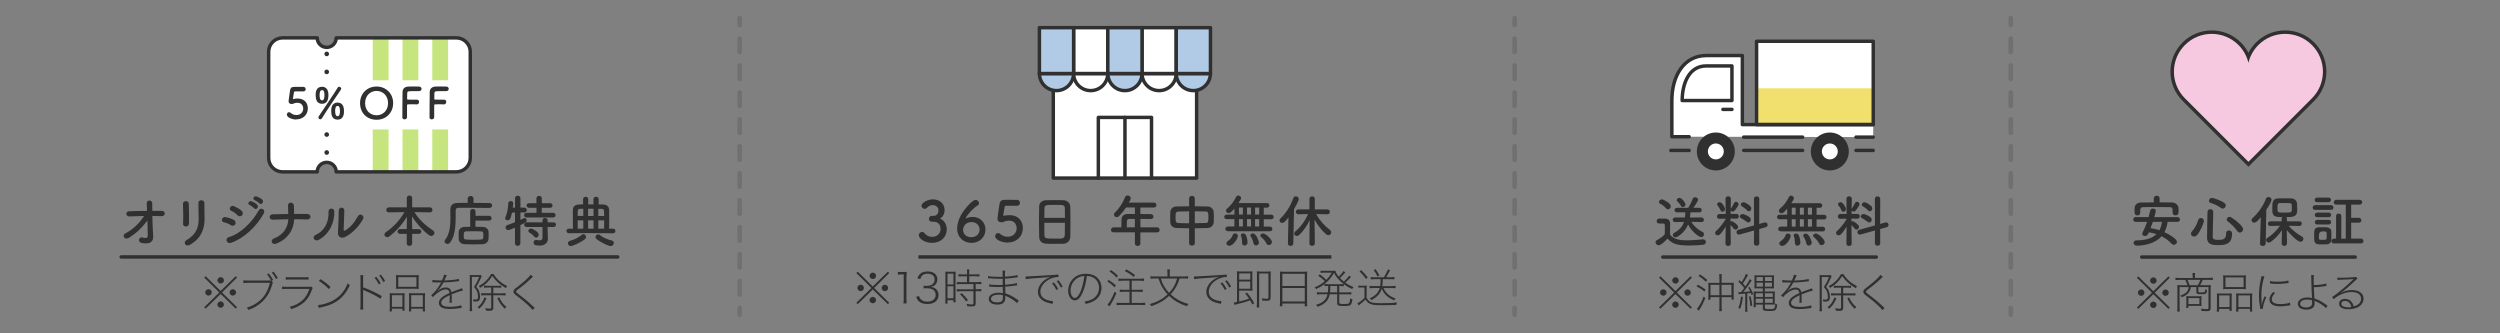 <?xml version="1.0" encoding="UTF-8"?>
<svg id="_レイヤー_2" data-name="レイヤー_2" xmlns="http://www.w3.org/2000/svg" version="1.1" viewBox="0 0 540 72">
  <rect x="0" y="0" width="540" height="72" fill="#808080" stroke="none"/>
  <!-- Generator: Adobe Illustrator 29.1.0, SVG Export Plug-In . SVG Version: 2.1.0 Build 142)  -->
  <defs>
    <style>
      .st0, .st1, .st2, .st3, .st4, .st5, .st6 {
        stroke: #303030;
      }

      .st0, .st1, .st2, .st3, .st5 {
        stroke-width: .75px;
      }

      .st0, .st1, .st2, .st3, .st6, .st7, .st8 {
        stroke-linejoin: round;
      }

      .st0, .st3, .st6, .st7, .st8 {
        stroke-linecap: round;
      }

      .st0, .st4, .st5, .st6, .st7, .st8 {
        fill: none;
      }

      .st1 {
        fill: #b1cae5;
      }

      .st2, .st3, .st9 {
        fill: #fff;
      }

      .st10 {
        fill: #303030;
      }

      .st11 {
        fill: #c7e57f;
      }

      .st4 {
        stroke-width: 1.5px;
      }

      .st5 {
        stroke-miterlimit: 10;
      }

      .st12 {
        fill: #f7c9e0;
      }

      .st6 {
        stroke-dasharray: 0 3.88;
      }

      .st7 {
        stroke-dasharray: 2.91 2.91;
      }

      .st7, .st8 {
        stroke: #717071;
      }

      .st13 {
        fill: #f2e06e;
      }
    </style>
  </defs>
  <g>
    <path class="st9" d="M364.85,29.53h-3.73s0-4.2,0-7.82c0-5.31,2.6-9.71,7.42-9.71h7.81s0,14.91,0,14.91h28.27s0,2.7,0,2.7l-39.77-.08Z"/>
    <rect class="st9" x="379.42" y="8.92" width="25.2" height="17.99"/>
    <rect class="st13" x="379.42" y="19.07" width="25.2" height="7.84"/>
    <line class="st0" x1="389.36" y1="32.49" x2="376.64" y2="32.49"/>
    <line class="st0" x1="389.36" y1="29.62" x2="376.64" y2="29.62"/>
    <line class="st0" x1="404.61" y1="29.62" x2="400.9" y2="29.62"/>
    <line class="st0" x1="404.61" y1="32.49" x2="400.9" y2="32.49"/>
    <line class="st0" x1="364.85" y1="32.49" x2="360.91" y2="32.49"/>
    <path class="st10" d="M366.52,32.72c0,2.26,1.84,4.1,4.1,4.1s4.1-1.84,4.1-4.1c0-2.26-1.84-4.1-4.1-4.1s-4.1,1.84-4.1,4.1Z"/>
    <path class="st10" d="M391.14,32.72c0,2.26,1.84,4.1,4.1,4.1s4.1-1.84,4.1-4.1c0-2.26-1.84-4.1-4.1-4.1s-4.1,1.84-4.1,4.1Z"/>
    <path class="st0" d="M364.85,29.53h-3.73s0-4.2,0-7.82c0-5.31,2.6-9.71,7.42-9.71h7.81s0,14.91,0,14.91h28.27"/>
    <path class="st0" d="M363.35,21.71c0-3.44,1.36-7.47,5.18-7.47h5.57s0,7.47,0,7.47h-10.75Z"/>
    <line class="st0" x1="374.1" y1="23.63" x2="372.15" y2="23.63"/>
    <path class="st9" d="M370.62,34.43c.95,0,1.72-.77,1.72-1.72,0-.95-.77-1.72-1.72-1.72s-1.72.77-1.72,1.72c0,.95.77,1.72,1.72,1.72Z"/>
    <path class="st9" d="M395.24,34.43c.95,0,1.72-.77,1.72-1.72,0-.95-.77-1.72-1.72-1.72s-1.72.77-1.72,1.72c0,.95.77,1.72,1.72,1.72Z"/>
    <rect class="st0" x="379.42" y="8.92" width="25.2" height="17.99"/>
  </g>
  <g>
    <path class="st10" d="M365.16,59.67l.29.3-3.25,3.22,3.25,3.2-.29.3-3.26-3.17-3.25,3.17-.3-.3,3.26-3.2-3.26-3.22.3-.3,3.25,3.2,3.26-3.2ZM359.97,63.18c0,.39-.31.69-.7.69s-.71-.32-.71-.69.31-.69.71-.69.7.31.7.69ZM362.6,65.81c0,.38-.32.69-.7.69s-.71-.33-.71-.69c0-.34.33-.69.64-.69h.03s0,0,.02,0h.02c.39,0,.7.3.7.69ZM362.61,60.57c0,.39-.31.69-.7.69s-.71-.32-.71-.69.32-.69.71-.69.7.31.7.69ZM365.22,63.19c0,.38-.31.69-.7.69s-.7-.31-.7-.69.31-.69.7-.69.7.31.7.69Z"/>
    <path class="st10" d="M366.73,61.5c.63.33,1.06.6,1.68,1.05l-.27.43c-.53-.47-.96-.75-1.68-1.11l.27-.37ZM368.36,64.36c-.43,1.07-.7,1.61-1.21,2.43-.09.15-.13.24-.18.33l-.45-.4c.15-.14.32-.38.55-.74.35-.56.59-1.06.9-1.91l.39.29ZM367.19,59.27c.69.44,1.08.75,1.58,1.2l-.29.4c-.53-.54-.91-.84-1.59-1.27l.3-.32ZM371.39,60.26c0-.38-.02-.71-.06-1.03h.6c-.05.29-.06.63-.06,1.03v.83h1.77c.43,0,.68,0,.87-.04-.03.2-.04.43-.04.83v1.93c0,.49,0,.69.05.91h-.51v-.54h-2.14v1.96c0,.43.02.78.06,1.07h-.6c.05-.32.06-.67.06-1.07v-1.96h-1.93v.55h-.5c.04-.24.05-.45.05-.91v-1.97c0-.33,0-.56-.04-.79.18.03.43.04.82.04h1.61v-.83ZM369.47,61.51v2.25h1.92v-2.25h-1.92ZM373.99,63.77v-2.25h-2.14v2.25h2.14Z"/>
    <path class="st10" d="M375.48,63.08c.13.02.21.03.34.03.03,0,.06,0,.23,0q.39-.5.7-.9c-.32-.43-.72-.87-1.26-1.38l.26-.32c.21.2.23.22.42.42.5-.73.8-1.29.93-1.77l.49.24c-.08.12-.14.21-.29.49-.24.43-.52.88-.83,1.33.26.3.33.38.53.64.58-.82.81-1.21.94-1.57l.44.27q-.15.19-.63.93c-.18.29-.74,1.03-1.19,1.59.63-.04.95-.07,1.49-.14-.16-.32-.23-.46-.44-.82l.32-.13c.29.46.53.95.78,1.56l-.36.16c-.07-.21-.1-.28-.17-.44q-.37.05-.77.11v2.93c0,.53,0,.78.06,1.02h-.54c.04-.24.05-.52.05-1.02v-2.89c-.28.03-.41.04-.6.05-.6.05-.61.05-.83.1l-.06-.49ZM376.47,64.14c-.17,1.26-.3,1.83-.6,2.56l-.39-.18c.31-.77.47-1.42.57-2.46l.41.08ZM378.12,63.98c.19.69.28,1.18.35,2.03l-.41.1c-.05-.85-.11-1.29-.3-2.05l.37-.08ZM379.78,62.28c-.36,0-.63,0-.83.03.02-.22.03-.4.03-.86v-1.2c0-.44,0-.59-.03-.79.21.02.46.03.86.03h2.55c.38,0,.62,0,.83-.03-.02.17-.03.33-.03.8v1.52s0,.21,0,.21c0,.07,0,.16.02.32-.19-.02-.47-.03-.84-.03h-1.13v.69h1.36c.36,0,.6,0,.8-.03-.02.16-.03.32-.03.78v1.24c0,.44,0,.64.03.85-.23-.02-.47-.03-.83-.03h-1.33v.6c0,.16.02.23.08.28.1.08.37.12.83.12.63,0,.93-.04,1.05-.13.18-.13.25-.41.29-1.11.12.12.25.19.43.27-.16,1.23-.34,1.37-1.69,1.37-1.24,0-1.43-.09-1.43-.7v-.69h-1.54v.55h-.48c.04-.27.05-.55.05-.88v-1.73c0-.45,0-.53-.03-.78.18.02.45.03.83.03h1.16v-.69h-1.01ZM379.25,63.35v.79h1.54v-.79h-1.54ZM379.25,64.51v.9h1.54v-.9h-1.54ZM379.4,59.85v.85h1.39v-.85h-1.39ZM379.4,61.06v.86h1.39v-.86h-1.39ZM381.22,60.7h1.52v-.85h-1.52v.85ZM381.22,61.92h1.52v-.86h-1.52v.86ZM381.22,64.14h1.7v-.79h-1.7v.79ZM381.22,65.41h1.7v-.9h-1.7v.9Z"/>
    <path class="st10" d="M387.03,60.6c.31-.65.43-.98.46-1.26l.61.13q-.09.12-.25.5c-.12.31-.25.57-.29.64q.08,0,.59-.04c1.14-.05,2.09-.18,2.52-.33l.06.5c-.14.02-.19.03-.37.05-.9.13-1.88.21-3,.23-.48.89-.81,1.34-1.38,1.89l.02.02q.36-.28.46-.35c.44-.31.94-.47,1.42-.47.68,0,1.07.34,1.19,1.01.53-.21,1.25-.48,1.65-.61.43-.15.47-.17.61-.26l.27.52c-.47.07-1.4.39-2.47.81.02.22.02.32.02.59,0,.14,0,.35,0,.52,0,.19,0,.37,0,.44,0,.1,0,.16.02.28h-.52c.04-.19.06-.79.06-1.36,0-.14,0-.17,0-.28-1.3.6-1.83,1.06-1.83,1.62,0,.61.6.9,1.87.9.94,0,1.95-.14,2.46-.34l.08.58c-.14,0-.18,0-.35.04-.74.13-1.52.19-2.19.19-1.61,0-2.38-.44-2.38-1.34,0-.48.3-.94.92-1.38.31-.23.75-.46,1.38-.73-.07-.53-.32-.78-.77-.78-.6,0-1.34.34-2.09.96-.35.29-.55.5-.69.72l-.42-.42c.66-.5,1.48-1.53,2.1-2.65t.04-.06s.02-.03.04-.05c-.05,0-.11,0-.17,0-.17,0-1.06-.02-1.4-.03h-.11c-.09,0-.12,0-.23,0v-.51c.33.06,1.05.1,1.97.1h.15Z"/>
    <path class="st10" d="M393.05,60.05c0-.23,0-.46-.03-.64q.09.02.57.03h1.21c.29,0,.45,0,.57-.04l.27.28s-.03.04-.04.05c-.05.1-.06.12-.1.23-.32.74-.64,1.34-1.05,2,.36.42.5.65.62,1.03.13.35.19.71.19,1.12,0,.48-.11.77-.35.91-.14.08-.41.13-.77.13-.09,0-.17,0-.32-.02,0-.17-.03-.25-.09-.45.23.04.37.05.56.05.39,0,.53-.14.53-.58,0-.37-.06-.73-.15-1.01-.15-.42-.31-.69-.71-1.14.5-.78.76-1.29,1.11-2.16h-1.57v6.47c0,.33.02.67.05.92h-.56c.04-.23.06-.57.06-.93v-6.26ZM396.67,64.43c-.5,1.13-.81,1.58-1.57,2.27-.14-.16-.19-.21-.36-.33.43-.35.61-.53.85-.86.27-.38.41-.66.64-1.27l.43.19ZM398.19,59.21c.69,1.13,1.6,1.93,2.95,2.61-.1.12-.21.27-.3.43-1.36-.79-2.14-1.5-2.91-2.62-.82,1.22-1.47,1.86-2.63,2.56-.11-.19-.15-.22-.33-.38,1.22-.64,2.02-1.42,2.68-2.6h.54ZM396.81,62.14c-.26,0-.47,0-.69.04v-.47c.22.03.38.04.7.04h2.33c.29,0,.47,0,.68-.04v.47c-.21-.03-.39-.04-.68-.04h-1.02v1.24h1.77c.38,0,.61-.02.87-.05v.52c-.25-.04-.51-.05-.87-.05h-1.77v2.7c0,.47-.21.64-.76.64-.23,0-.54,0-.83-.04-.04-.21-.07-.3-.17-.5.4.05.69.08.94.08s.36-.05.36-.21v-2.68h-1.35c-.32,0-.59.02-.81.05v-.52c.21.04.49.05.82.05h1.34v-1.24h-.85ZM399.41,64.25c.48,1,.82,1.45,1.57,2.07-.17.13-.24.21-.38.39-.78-.79-1.12-1.27-1.6-2.27l.4-.19Z"/>
    <path class="st10" d="M406.69,59.79c-.08.06-.11.09-1.13,1.05-.45.42-.94.81-2.1,1.7-.35.26-.41.33-.41.47,0,.16.09.25.82.79.83.63,1.6,1.24,1.94,1.57l1.01.93c.14.13.16.14.26.23l-.48.45c-.23-.31-.59-.69-1.18-1.23-.62-.57-.96-.85-2.31-1.88-.5-.38-.63-.57-.63-.85,0-.2.09-.4.26-.57q.1-.09.77-.59c1.17-.89,2.36-1.98,2.66-2.47l.53.39Z"/>
  </g>
  <g>
    <path class="st10" d="M358.27,52.97c-.35,0-.67-.32-.67-.64,0-.17.08-.34.3-.46.66-.37,1.28-.78,1.69-1.26.01-.55.02-1.02.02-1.48,0-.83,0-.85-.57-.85h-.51c-.25,0-.68-.01-.68-.52,0-.27.18-.55.51-.55.44,0,.84,0,1.24.01.78.02,1.14.36,1.14,1.14,0,.71-.02,1.54-.02,2.32.83,1.04,2.1,1.23,3.66,1.23,1.21,0,2.53-.13,3.45-.21h.06c.38,0,.58.29.58.58s-.18.56-.61.6c-.76.07-1.87.15-2.98.15-2.98,0-3.76-.51-4.72-1.49-.07.08-1.3,1.45-1.89,1.45ZM359.85,45c-.35-.44-.86-.8-1.24-.98-.18-.1-.27-.24-.27-.39,0-.28.28-.57.62-.57s1.93.81,1.93,1.49c0,.35-.3.67-.63.67-.15,0-.29-.06-.41-.22ZM367.55,47.96l-2.21-.04c.5.9,1.36,1.65,2.42,2.19.22.11.3.29.3.49,0,.3-.23.62-.58.62-.46,0-2-1.07-2.85-2.72-.71,1.76-2.33,2.78-2.73,2.78-.33,0-.57-.27-.57-.55,0-.16.07-.32.27-.41,1.2-.66,1.83-1.43,2.15-2.39l-1.92.04h-.01c-.34,0-.51-.24-.51-.49s.17-.5.52-.5h2.12c.05-.34.07-.72.07-1.11h-1.79c-.35,0-.53-.24-.53-.49s.18-.49.53-.49h2.43c.3-.47.78-1.4.96-1.93.08-.25.29-.36.51-.36.33,0,.67.23.67.53s-.89,1.57-1.02,1.76h1.29c.33,0,.5.24.5.49s-.17.49-.5.49h-1.94c-.01.38-.05.75-.1,1.11h2.53c.32,0,.47.24.47.5s-.16.49-.46.49h-.01ZM363.5,44.73c-.16,0-.33-.07-.42-.27-.22-.4-.56-.75-.75-.94-.1-.1-.15-.19-.15-.3,0-.25.27-.49.57-.49.52,0,1.32,1.08,1.32,1.43,0,.32-.29.56-.57.56Z"/>
    <path class="st10" d="M373.86,52.63c0,.33-.29.5-.58.5s-.58-.17-.58-.5h0s.05-3.67.05-3.67c-1.11,1.8-1.51,1.88-1.7,1.88-.32,0-.59-.25-.59-.55,0-.13.06-.27.21-.39.64-.55,1.52-1.59,2.09-2.62v-.04l-1.37.02h-.01c-.36,0-.52-.24-.52-.49,0-.27.18-.55.53-.55h1.36l-.04-3.27h0c0-.36.29-.55.58-.55s.58.18.58.53h0s-.02,1.02-.04,2.2c.01-.04.04-.07.06-.11.19-.28.52-.8.69-1.18.08-.18.23-.25.39-.25.27,0,.57.23.57.52,0,.23-.49.96-.89,1.42-.11.12-.24.18-.38.18-.19,0-.38-.11-.45-.28v.78s1.27,0,1.27,0c.33,0,.5.25.5.51s-.17.52-.49.52h-.01l-1.3-.02v.62c.07-.04.16-.06.24-.06.29,0,1.41.78,1.41,1.24,0,.32-.28.58-.56.58-.13,0-.28-.06-.39-.21-.22-.29-.47-.58-.7-.78.01,1.77.06,3.97.06,3.97h0ZM371.66,45.46c-.17-.41-.52-.92-.66-1.08-.07-.08-.11-.18-.11-.26,0-.25.29-.45.57-.45.55,0,1.15,1.21,1.15,1.49,0,.34-.28.57-.56.57-.16,0-.32-.08-.4-.28ZM378.86,49.79l-3.08.86c-.07.02-.13.02-.19.02-.32,0-.51-.26-.51-.52,0-.22.13-.44.41-.52l3.38-.94-.02-5.75c0-.35.28-.52.57-.52s.59.18.59.52l-.02,5.43,1.13-.32c.06-.01.12-.02.17-.02.32,0,.52.28.52.55,0,.21-.12.41-.39.49l-1.43.4.02,3.13c0,.32-.29.47-.58.47s-.58-.16-.58-.47l.02-2.82ZM377.27,47.9c-.39-.33-.9-.62-1.19-.77-.19-.1-.28-.24-.28-.39,0-.24.25-.5.61-.5.47,0,1.31.53,1.53.72.17.15.24.33.24.5,0,.32-.24.59-.54.59-.12,0-.25-.05-.38-.16ZM377.35,45.43c-.34-.38-.81-.72-1.12-.89-.16-.08-.22-.21-.22-.34,0-.25.27-.52.59-.52.41,0,1.32.69,1.51.89.13.15.18.3.18.46,0,.32-.24.61-.55.61-.13,0-.27-.06-.4-.21Z"/>
    <path class="st10" d="M384.61,49.94c-.35,0-.52-.23-.52-.47s.18-.52.52-.52h1.43v-1.59h-1.68c-.35,0-.51-.23-.51-.47s.18-.51.51-.51h1.68v-1.32c-.7.84-.96,1-1.21,1-.32,0-.61-.24-.61-.54,0-.13.06-.28.22-.41.89-.76,1.48-1.55,1.98-2.57.1-.19.27-.28.44-.28.3,0,.63.24.63.57,0,.11-.06.28-.57,1.06h6.18c.33,0,.5.24.5.49s-.17.5-.5.5h-.72v1.52h1.64c.33,0,.5.24.5.49s-.17.5-.5.5h-1.64v1.59h1.35c.34,0,.5.24.5.5s-.16.5-.5.5h-9.12ZM384.31,52.59c0-.17.1-.35.34-.51.33-.21.89-.75,1.01-1.23.07-.29.3-.41.54-.41.29,0,.59.19.59.51,0,.64-1.02,2.17-1.83,2.17-.36,0-.64-.24-.64-.54ZM387.86,44.85h-.84v1.52h.84v-1.52ZM387.86,47.35h-.84v1.59h.84v-1.59ZM388.22,53.06c-.27,0-.52-.18-.52-.55v-.13c0-.51-.08-1.01-.23-1.38-.02-.06-.04-.12-.04-.17,0-.25.25-.39.51-.39.19,0,.39.07.5.23.27.4.44,1.17.44,1.74,0,.42-.34.66-.66.66ZM389.63,44.85h-.86v1.52h.86v-1.52ZM389.63,47.35h-.86v1.59h.86v-1.59ZM390.71,53.04c-.25,0-.49-.15-.55-.47-.12-.63-.35-1.09-.6-1.47-.05-.08-.07-.16-.07-.23,0-.25.25-.42.53-.42.78,0,1.32,1.7,1.32,1.98,0,.39-.34.62-.64.62ZM391.39,44.85h-.88v1.52h.88v-1.52ZM391.39,47.35h-.88v1.59h.88v-1.59ZM393.46,52.95c-.21,0-.4-.1-.52-.34-.27-.56-.72-1.04-1.15-1.41-.12-.1-.17-.19-.17-.3,0-.24.3-.46.62-.46.51,0,1.9,1.24,1.9,1.87,0,.38-.34.64-.67.64Z"/>
    <path class="st10" d="M399.98,52.63c0,.33-.29.5-.58.5s-.58-.17-.58-.5h0s.05-3.67.05-3.67c-1.11,1.8-1.51,1.88-1.7,1.88-.32,0-.59-.25-.59-.55,0-.13.06-.27.21-.39.64-.55,1.52-1.59,2.09-2.62v-.04l-1.37.02h-.01c-.36,0-.52-.24-.52-.49,0-.27.18-.55.53-.55h1.36l-.04-3.27h0c0-.36.29-.55.58-.55s.58.18.58.53h0s-.02,1.02-.04,2.2c.01-.04.04-.07.06-.11.19-.28.52-.8.69-1.18.08-.18.23-.25.39-.25.27,0,.57.23.57.52,0,.23-.49.96-.89,1.42-.11.12-.24.18-.38.18-.19,0-.38-.11-.45-.28v.78s1.27,0,1.27,0c.33,0,.5.25.5.51s-.17.52-.49.52h-.01l-1.3-.02v.62c.07-.04.16-.06.24-.06.29,0,1.41.78,1.41,1.24,0,.32-.28.58-.56.58-.13,0-.28-.06-.39-.21-.22-.29-.47-.58-.7-.78.01,1.77.06,3.97.06,3.97h0ZM397.78,45.46c-.17-.41-.52-.92-.66-1.08-.07-.08-.11-.18-.11-.26,0-.25.29-.45.57-.45.55,0,1.15,1.21,1.15,1.49,0,.34-.28.57-.56.57-.16,0-.32-.08-.4-.28ZM404.98,49.79l-3.08.86c-.07.02-.13.02-.19.02-.32,0-.51-.26-.51-.52,0-.22.13-.44.41-.52l3.38-.94-.02-5.75c0-.35.28-.52.57-.52s.59.18.59.52l-.02,5.43,1.13-.32c.06-.01.12-.02.17-.02.32,0,.52.28.52.55,0,.21-.12.41-.39.49l-1.43.4.02,3.13c0,.32-.29.47-.58.47s-.58-.16-.58-.47l.02-2.82ZM403.39,47.9c-.39-.33-.9-.62-1.19-.77-.19-.1-.28-.24-.28-.39,0-.24.25-.5.61-.5.47,0,1.31.53,1.53.72.17.15.24.33.24.5,0,.32-.24.59-.54.59-.12,0-.25-.05-.38-.16ZM403.48,45.43c-.34-.38-.81-.72-1.12-.89-.16-.08-.22-.21-.22-.34,0-.25.27-.52.59-.52.41,0,1.32.69,1.51.89.13.15.18.3.18.46,0,.32-.24.61-.55.61-.13,0-.27-.06-.4-.21Z"/>
  </g>
  <line class="st0" x1="359.16" y1="55.52" x2="405.27" y2="55.52"/>
  <g>
    <path class="st4" d="M499.36,9.71c-3.19-3.19-8.35-3.19-11.54,0-1.1,1.1-1.82,2.44-2.16,3.86-.34-1.41-1.06-2.76-2.16-3.86-3.19-3.19-8.35-3.19-11.54,0-3.19,3.19-3.19,8.35,0,11.54l13.7,13.7,13.7-13.7c3.19-3.18,3.19-8.35,0-11.54Z"/>
    <path class="st12" d="M499.36,9.71c-3.19-3.19-8.35-3.19-11.54,0-1.1,1.1-1.82,2.44-2.16,3.86-.34-1.41-1.06-2.76-2.16-3.86-3.19-3.19-8.35-3.19-11.54,0-3.19,3.19-3.19,8.35,0,11.54l13.7,13.7,13.7-13.7c3.19-3.18,3.19-8.35,0-11.54Z"/>
  </g>
  <g>
    <path class="st10" d="M468.38,59.7l.29.3-3.25,3.22,3.25,3.2-.29.3-3.26-3.17-3.25,3.17-.3-.3,3.26-3.2-3.26-3.22.3-.3,3.25,3.2,3.26-3.2ZM463.2,63.21c0,.39-.31.69-.7.69s-.71-.32-.71-.69.31-.69.71-.69.7.31.7.69ZM465.82,65.84c0,.38-.32.69-.7.69s-.71-.33-.71-.69c0-.34.33-.69.64-.69h.03s0,0,.02,0h.02c.39,0,.7.3.7.69ZM465.83,60.6c0,.39-.31.69-.7.69s-.71-.32-.71-.69.32-.69.71-.69.7.31.7.69ZM468.45,63.22c0,.38-.31.69-.7.69s-.7-.31-.7-.69.31-.69.7-.69.7.31.7.69Z"/>
    <path class="st10" d="M473.62,59.59c0-.25-.02-.41-.05-.62h.58c-.03.15-.05.43-.05.62v.44h2.97c.39,0,.66-.02.91-.05v.51c-.28-.04-.55-.04-.9-.04h-1.28c-.23.53-.35.78-.58,1.16h1.47c.43,0,.62,0,.85-.04-.03.23-.04.42-.04.72v4.25c0,.51-.19.67-.83.67-.29,0-.71-.02-1.13-.04-.03-.22-.05-.31-.14-.51.48.07.92.11,1.19.11.35,0,.44-.05.44-.25v-4.51h-2.18v.96c0,.17.06.19.59.19.61,0,.73-.03.8-.14.04-.08.07-.25.1-.54.12.08.25.14.4.19-.15.85-.2.88-1.41.88-.75,0-.92-.09-.92-.49v-1.05h-1.18c-.09.47-.15.64-.28.9-.3.57-.71.88-1.68,1.3-.08-.14-.14-.22-.29-.38.92-.33,1.29-.59,1.57-1.08.12-.22.15-.34.21-.74h-1.97v4.32c0,.42.02.69.05.96h-.58c.04-.29.06-.54.06-.96v-4.02c0-.29,0-.5-.04-.73.22.03.5.04.86.04h1.35c-.11-.39-.28-.78-.48-1.16h-1.22c-.35,0-.62.02-.9.04v-.51c.26.04.53.05.91.05h2.83v-.44ZM475.5,65.3c0,.42,0,.54.04.8-.25-.03-.49-.04-.84-.04h-2.01v.46h-.49c.04-.23.05-.42.05-.66v-1.26c0-.23,0-.41-.04-.64.26.02.45.03.79.03h1.7c.49,0,.65,0,.84-.03-.03.23-.04.38-.04.76v.58ZM474.72,61.61c.28-.46.41-.75.55-1.16h-2.78c.18.39.34.78.47,1.16h1.76ZM472.7,65.68h2.37v-1.3h-2.37v1.3Z"/>
    <path class="st10" d="M478.87,64.25c0-.35,0-.61-.04-.88.27.03.49.04.83.04h1.66c.29,0,.51,0,.75-.03-.02.22-.03.37-.03.87v2c0,.44,0,.69.04.9h-.5v-.42h-2.26v.59h-.51c.04-.23.05-.47.05-.92v-2.15ZM479.33,66.33h2.26v-2.52h-2.26v2.52ZM480.22,60.21c0-.32,0-.52-.04-.75.3.04.55.04,1.03.04h2.89c.52,0,.78,0,1.03-.04-.03.23-.04.42-.04.74v1.48c0,.33,0,.54.04.78-.27-.03-.53-.04-.96-.04h-3c-.43,0-.72,0-.98.04.03-.23.04-.46.04-.77v-1.48ZM480.7,62h3.92v-2.08h-3.92v2.08ZM483.03,64.16c0-.44,0-.56-.03-.79.23.02.44.03.75.03h1.96c.36,0,.55,0,.78-.04-.03.25-.04.51-.04.88v2.15c0,.48,0,.72.05.92h-.51v-.59h-2.5v.59h-.5c.03-.24.04-.48.04-.9v-2.25ZM483.49,66.33h2.51v-2.52h-2.51v2.52Z"/>
    <path class="st10" d="M489.12,59.73c-.13.33-.26.77-.39,1.39-.17.83-.27,1.74-.27,2.73,0,.41.02,1.03.05,1.7,0,.02,0,.05,0,.31h.03c.11-.64.25-1.05.6-1.85l.38.17c-.39.84-.73,1.95-.73,2.41,0,.02,0,.06,0,.11l-.55.05c-.02-.14-.03-.18-.06-.34-.17-.92-.24-1.56-.24-2.53,0-1.3.11-2.26.41-3.57.1-.41.12-.49.14-.69l.61.11ZM491.41,63.3c-.49.52-.7.93-.7,1.35,0,.69.62,1.03,1.84,1.03.83,0,1.61-.12,2.08-.32l.08.58c-.11.02-.14.02-.3.05-.62.12-1.25.18-1.89.18-1.02,0-1.66-.21-2.04-.66-.18-.22-.28-.5-.28-.83,0-.52.23-.99.8-1.62l.4.23ZM490.33,60.71c.39.1.83.14,1.54.14,1,0,1.81-.08,2.43-.26l.04.53c-.07,0-.09,0-.2.03-.86.14-1.49.18-2.37.18-.55,0-.98-.03-1.45-.11v-.51Z"/>
    <path class="st10" d="M499.81,59.4c-.04.23-.05.37-.05,1.21,0,.25,0,.29.02.96,1.02,0,2.18-.15,2.68-.35l.07.55q-.14.02-.53.07c-.88.14-1.43.19-2.21.2.04,1.06.08,1.88.12,2.43.78.23,1.49.61,2.45,1.29.17.13.18.13.4.27l-.36.53c-.36-.45-1.39-1.13-2.27-1.51-.1-.04-.11-.05-.2-.09.03.14.04.25.04.45,0,.48-.11.8-.36,1.03-.31.3-.82.45-1.44.45-1.14,0-1.84-.5-1.84-1.28s.83-1.36,2.09-1.36c.38,0,.79.05.98.13-.05-.24-.15-2.87-.17-4.26,0-.44,0-.5-.04-.71h.62ZM498.39,64.71c-.96,0-1.56.34-1.56.9,0,.15.05.32.14.41.22.24.66.39,1.16.39.45,0,.83-.12,1.05-.33.17-.15.23-.34.23-.69,0-.16-.02-.54-.02-.54-.4-.11-.63-.13-1.01-.13Z"/>
    <path class="st10" d="M504.87,59.95c.26.04.35.04.75.04.85,0,2.03-.04,2.86-.12.22-.02.29-.04.41-.09l.33.42q-.13.05-.89.79c-.5.49-1.73,1.56-2.16,1.88-.12.09-.4.29-.52.36l.03.04c.74-.43,1.49-.62,2.36-.62,1.51,0,2.49.73,2.49,1.85,0,1.39-1.31,2.3-3.31,2.3-1.25,0-1.98-.45-1.98-1.21,0-.61.51-1.04,1.26-1.04.61,0,1.14.26,1.5.74.18.26.29.47.42.88,1.02-.27,1.57-.85,1.57-1.67,0-.88-.76-1.42-2.03-1.42-1.35,0-2.82.59-3.88,1.55l-.34-.47c.83-.49,3.31-2.56,4.45-3.71.02-.02.11-.12.16-.16h0q-.06,0-.14,0c-.28.04-1.67.11-2.81.14-.19,0-.3.02-.5.05l-.04-.57ZM506.52,64.99c-.49,0-.79.23-.79.6,0,.25.12.43.39.58.25.13.66.22,1.07.22.25,0,.38,0,.72-.07-.22-.87-.7-1.32-1.4-1.32Z"/>
  </g>
  <g>
    <path class="st10" d="M468.2,47.93c-.11.84-.35,1.59-.69,2.22,1.19.52,2.72,1.51,2.72,2.09,0,.34-.32.64-.67.64-.16,0-.32-.06-.46-.21-.64-.67-1.36-1.21-2.2-1.64-1.49,1.72-4.06,2.03-5.36,2.03-.45,0-.68-.3-.68-.61,0-.27.21-.53.63-.53,1.82,0,3.33-.38,4.3-1.35-.51-.17-1.06-.3-1.64-.39-.19.47-.34.8-.85.8-.3,0-.57-.17-.57-.46,0-.08.02-.17.07-.28.38-.74.7-1.53.97-2.32h-2.47c-.35,0-.52-.25-.52-.52s.17-.51.52-.51h2.79c.13-.46.25-.92.35-1.38.07-.32.34-.45.61-.45.3,0,.61.18.61.5,0,.07-.17.76-.34,1.34h5.02c.35,0,.53.25.53.51,0,.27-.18.52-.53.52h-2.15ZM466.48,43.71c.9,0,1.81.01,2.72.02.66.01,1.34.55,1.36,1.26.01.18.01.39.01.58,0,.45-.02.94-.67.94-.3,0-.61-.17-.61-.52v-.02c0-1.06-.02-1.21-.74-1.23-.95-.01-2.02-.02-3.06-.02-.85,0-1.69.01-2.42.02-.66.01-.74.21-.78.66v.57h0c0,.36-.3.56-.61.56s-.6-.18-.61-.57c0-.16-.01-.32-.01-.47,0-.17.01-.35.01-.55.02-.6.46-1.19,1.4-1.2.91-.01,1.82-.02,2.75-.02v-.89c0-.36.32-.55.63-.55s.62.18.62.55v.89ZM465.02,47.93c-.15.45-.33.9-.5,1.35.63.08,1.29.24,1.91.45.28-.5.45-1.09.55-1.8h-1.96Z"/>
    <path class="st10" d="M473.91,51.09c-.36,0-.67-.27-.67-.61,0-.16.06-.33.22-.5.62-.69,1.07-1.48,1.35-2.44.08-.32.34-.45.58-.45.33,0,.66.23.66.59,0,.49-.81,2.36-1.49,3.1-.19.22-.42.3-.64.3ZM479.06,52.94c-1.25,0-2.34-.16-2.34-1.6s.06-3.72.1-5.59c0-.39.32-.57.62-.57s.62.18.62.55v.02c-.06,1.87-.11,4.04-.12,5.42,0,.52.42.64,1.2.64,1.01,0,1.7-.08,1.7-1.41,0-.44.29-.62.6-.62.08,0,.69.01.69.71,0,2.45-1.8,2.45-3.06,2.45ZM479.72,44.91c-.57-.45-1.55-.88-2.25-1.09-.24-.07-.34-.25-.34-.44,0-.3.27-.64.64-.64.29,0,2.03.58,2.74,1.13.18.15.26.32.26.5,0,.35-.3.69-.67.69-.12,0-.26-.05-.39-.15ZM483.26,49.93c-.58-.86-1.24-1.46-2.05-2.09-.17-.13-.24-.28-.24-.44,0-.29.28-.56.62-.56.12,0,.26.04.39.12,1.4.91,2.53,2.02,2.53,2.56,0,.39-.34.72-.7.72-.19,0-.39-.1-.53-.32Z"/>
    <path class="st10" d="M488.32,46.95c-.83,1-1.17,1.15-1.42,1.15-.33,0-.57-.25-.57-.55,0-.15.06-.3.21-.44,1.19-1.06,2.26-2.51,2.9-4.17.11-.27.33-.39.55-.39.33,0,.67.26.67.61,0,.27-.62,1.4-1.14,2.16l-.13,7.26c-.01.36-.32.55-.63.55s-.6-.17-.6-.52v-.02l.17-5.65ZM496.68,48.82l-2.33-.05c.85,1,1.88,1.76,2.89,2.34.21.12.29.3.29.49,0,.32-.27.63-.63.63-.66,0-2.37-1.8-2.96-2.54.02.72.05,1.51.05,2.44v.45c0,.35-.29.54-.58.54s-.56-.18-.56-.54v-.45c0-.92.02-1.7.05-2.42-.63.94-1.4,1.79-2.42,2.54-.13.1-.28.15-.4.15-.33,0-.61-.27-.61-.56,0-.15.08-.32.28-.44,1.08-.7,1.97-1.54,2.71-2.64l-2.07.05h-.01c-.35,0-.51-.23-.51-.47,0-.27.18-.54.52-.54h2.45s0-.55,0-.55c0-.15.06-.27.15-.35-.34-.01-.67-.02-.94-.04-1.24-.08-1.24-.92-1.24-1.81,0-1.24.02-2.14,1.23-2.2.4-.01.86-.02,1.32-.02.57,0,1.13.01,1.55.02.68.02,1.2.46,1.25,1.13.02.35.04.69.04,1.04,0,1.47-.17,1.88-2.37,1.88.08.09.15.2.15.34v.56h2.7c.33-.01.5.24.5.5s-.17.5-.49.5h-.01ZM495.02,44.34c-.04-.47-.18-.49-1.55-.49-.38,0-.74.01-1.02.02-.51.01-.51.33-.51,1.21,0,.81.04.84,1.55.84,1.2,0,1.54,0,1.54-.56,0-.85,0-.92-.01-1.03Z"/>
    <path class="st10" d="M500.1,45.34c-.39,0-.56-.24-.56-.49,0-.27.19-.54.56-.54h3.4c.36,0,.53.26.53.51s-.17.51-.53.51h-3.4ZM502.57,52.77c-.25.01-.58.02-.91.02s-.64-.01-.89-.02c-.55-.04-.89-.42-.9-.96,0-.32-.01-.63-.01-.93s.01-.6.01-.86c.01-.46.3-.89.89-.92.27-.01.57-.02.86-.02.35,0,.71.01.98.02.45.02.96.34.97.86.01.28.01.61.01.94s0,.64-.01.91c-.01.55-.4.94-1.01.97ZM500.5,43.67c-.36,0-.53-.23-.53-.47s.19-.52.53-.52h2.48c.34,0,.51.24.51.5s-.17.5-.51.5h-2.48ZM500.53,46.91c-.36,0-.53-.23-.53-.47s.19-.52.53-.52h2.48c.34,0,.51.24.51.5s-.17.5-.51.5h-2.48ZM500.53,48.48c-.36,0-.53-.23-.53-.47s.19-.52.53-.52h2.48c.34,0,.51.24.51.5,0,.24-.17.5-.51.5h-2.48ZM502.56,50.92c0-.22,0-.44-.01-.61-.02-.28-.18-.33-.86-.33q-.81,0-.81.92c0,.22.01.44.01.62.01.19.06.29.8.29s.85-.11.86-.3c.01-.17.01-.39.01-.6ZM504.18,52.6c-.4,0-.58-.25-.58-.51s.21-.55.58-.55h.41s0-4.9,0-4.9c0-.34.28-.51.56-.51s.57.17.57.51v4.91h.97v-7.35h-2.03c-.39.01-.57-.24-.57-.5,0-.27.2-.55.57-.55h5c.39,0,.58.27.58.53s-.19.52-.58.52h-1.81s0,2.84,0,2.84h1.64c.36,0,.56.27.56.54s-.18.52-.56.52h-1.64v3.44h2.1c.36-.01.56.25.56.52s-.18.52-.56.52h-5.78Z"/>
  </g>
  <line class="st0" x1="462.61" y1="55.52" x2="508.72" y2="55.52"/>
  <g>
    <path class="st10" d="M50.92,59.65l.29.3-3.25,3.22,3.25,3.2-.29.3-3.26-3.17-3.25,3.17-.3-.3,3.26-3.2-3.26-3.22.3-.3,3.25,3.2,3.26-3.2ZM45.74,63.16c0,.39-.31.69-.7.69s-.71-.32-.71-.69.31-.69.71-.69.7.31.7.69ZM48.36,65.79c0,.38-.32.69-.7.69s-.71-.33-.71-.69c0-.34.33-.69.64-.69h.03s0,0,.02,0h.02c.39,0,.7.3.7.69ZM48.37,60.55c0,.39-.31.69-.7.69s-.71-.32-.71-.69.32-.69.71-.69.7.31.7.69ZM50.99,63.16c0,.38-.31.69-.7.69s-.7-.31-.7-.69.31-.69.7-.69.7.31.7.69Z"/>
    <path class="st10" d="M58.95,61.03c-.06.09-.05.09-.17.5-.49,1.61-1.16,2.77-2.27,3.76-.85.76-1.65,1.22-2.86,1.66-.11-.23-.17-.32-.36-.5.83-.24,1.38-.5,2.09-.96,1.52-1.01,2.38-2.3,2.92-4.4h-4.75c-.41,0-.7.02-.99.05v-.6c.34.04.52.05,1,.05h4.98c-.24-.46-.52-.9-.87-1.32l.38-.21c.39.48.68.89.95,1.41l-.34.2.3.37ZM59.08,58.67c.38.46.64.85.93,1.37l-.4.23c-.28-.55-.52-.95-.89-1.39l.37-.22Z"/>
    <path class="st10" d="M60.93,61.9c.32.04.53.05,1.04.05h4.81c.27,0,.36,0,.48-.06l.29.34c-.09.12-.1.14-.26.57-.51,1.36-1.21,2.28-2.27,2.99-.65.43-1.23.7-2.13.98-.09-.21-.14-.28-.31-.5.68-.17,1.05-.32,1.57-.59.91-.48,1.59-1.11,2.06-1.9.23-.37.39-.73.62-1.37h-4.88c-.45,0-.72,0-1.03.04v-.56ZM61.72,59.83c.26.05.44.06.94.06h3.03c.5,0,.68,0,.94-.06v.59c-.25-.04-.46-.04-.93-.04h-3.04c-.47,0-.68,0-.93.04v-.59Z"/>
    <path class="st10" d="M68.7,65.88c.66,0,1.81-.31,2.66-.69,1.78-.79,3.02-2.12,3.75-4.01.18.23.26.31.46.43-.82,1.77-1.86,2.95-3.33,3.77-.86.48-1.6.73-3.04,1.04-.14.04-.2.05-.34.1l-.17-.63ZM69.23,60.29c.96.61,1.52,1.05,2.17,1.7l-.38.44c-.65-.69-1.37-1.27-2.16-1.75l.37-.39Z"/>
    <path class="st10" d="M77.81,66.84c.04-.23.06-.44.06-.93v-5.56c0-.49-.02-.69-.06-.92h.67c-.04.23-.05.43-.05.94v1.7c1.43.5,2.38.95,4.05,1.89l-.32.57c-.92-.64-2.01-1.21-3.47-1.79-.09-.04-.2-.09-.29-.14.02.14.03.23.03.41v2.9c0,.51,0,.7.05.95h-.67ZM81.28,59.79c.39.48.68.89.95,1.41l-.4.23c-.25-.5-.55-.98-.93-1.43l.38-.21ZM82.26,59.32c.38.46.64.85.93,1.37l-.4.23c-.28-.55-.52-.95-.89-1.39l.37-.22Z"/>
    <path class="st10" d="M84.2,64.2c0-.35,0-.61-.04-.88.27.03.49.04.83.04h1.66c.29,0,.51,0,.75-.03-.02.22-.03.37-.03.87v2c0,.44,0,.69.04.9h-.5v-.42h-2.26v.59h-.51c.04-.23.05-.47.05-.92v-2.15ZM84.66,66.28h2.26v-2.52h-2.26v2.52ZM85.55,60.15c0-.32,0-.52-.04-.75.3.04.55.04,1.03.04h2.89c.52,0,.78,0,1.03-.04-.03.23-.04.42-.04.74v1.48c0,.33,0,.54.04.78-.27-.03-.53-.04-.96-.04h-3c-.43,0-.72,0-.98.04.03-.23.04-.46.04-.77v-1.48ZM86.03,61.95h3.92v-2.08h-3.92v2.08ZM88.36,64.11c0-.44,0-.56-.03-.79.23.02.44.03.75.03h1.96c.36,0,.55,0,.78-.04-.03.25-.04.51-.04.88v2.15c0,.48,0,.72.05.92h-.51v-.59h-2.5v.59h-.5c.03-.24.04-.48.04-.9v-2.25ZM88.82,66.28h2.51v-2.52h-2.51v2.52Z"/>
    <path class="st10" d="M95.46,60.58c.31-.65.43-.98.46-1.26l.61.13q-.09.12-.25.5c-.12.31-.25.57-.29.64q.08,0,.59-.04c1.14-.05,2.09-.18,2.52-.33l.06.5c-.14.02-.19.03-.37.05-.9.13-1.88.21-3,.23-.48.89-.81,1.34-1.38,1.89l.02.02q.36-.28.46-.35c.44-.31.94-.47,1.42-.47.68,0,1.07.34,1.19,1.01.53-.21,1.25-.48,1.65-.61.43-.15.47-.17.61-.26l.27.52c-.47.07-1.4.39-2.47.81.02.22.02.32.02.59,0,.14,0,.35,0,.52,0,.19,0,.37,0,.44,0,.1,0,.16.02.28h-.52c.04-.19.06-.79.06-1.36,0-.14,0-.17,0-.28-1.3.6-1.83,1.06-1.83,1.62,0,.61.6.9,1.87.9.94,0,1.95-.14,2.46-.34l.08.58c-.14,0-.18,0-.35.04-.74.13-1.52.19-2.19.19-1.61,0-2.38-.44-2.38-1.34,0-.48.3-.94.92-1.38.31-.23.75-.46,1.38-.73-.07-.53-.32-.78-.77-.78-.6,0-1.34.34-2.09.96-.35.29-.55.5-.69.72l-.42-.42c.66-.5,1.48-1.53,2.1-2.65t.04-.06s.02-.03.04-.05c-.05,0-.11,0-.17,0-.17,0-1.06-.02-1.4-.03h-.11c-.09,0-.12,0-.23,0v-.51c.33.06,1.05.1,1.97.1h.15Z"/>
    <path class="st10" d="M101.48,60.03c0-.23,0-.46-.03-.64q.09.02.57.03h1.21c.29,0,.45,0,.57-.04l.27.28s-.03.04-.04.05c-.05.1-.06.12-.1.23-.32.74-.64,1.34-1.05,2,.36.42.5.65.62,1.03.13.35.19.71.19,1.12,0,.48-.11.77-.35.91-.14.08-.41.13-.77.13-.09,0-.17,0-.32-.02,0-.17-.03-.25-.09-.45.23.04.37.05.56.05.39,0,.53-.14.53-.58,0-.37-.05-.73-.15-1.01-.15-.42-.31-.69-.71-1.14.5-.78.76-1.29,1.11-2.16h-1.57v6.47c0,.33.02.67.05.92h-.56c.04-.23.06-.57.06-.93v-6.26ZM105.09,64.41c-.5,1.13-.81,1.58-1.57,2.27-.14-.16-.19-.21-.36-.33.43-.35.61-.53.85-.86.27-.38.41-.66.64-1.27l.43.19ZM106.61,59.19c.69,1.13,1.6,1.93,2.95,2.61-.1.12-.21.27-.3.43-1.36-.79-2.14-1.5-2.91-2.62-.82,1.22-1.47,1.86-2.63,2.56-.11-.19-.15-.22-.33-.38,1.22-.64,2.02-1.42,2.68-2.6h.54ZM105.24,62.12c-.26,0-.47,0-.69.04v-.47c.22.03.38.04.7.04h2.33c.29,0,.47,0,.68-.04v.47c-.21-.03-.39-.04-.68-.04h-1.02v1.24h1.77c.38,0,.61-.02.87-.05v.52c-.25-.04-.51-.05-.87-.05h-1.77v2.7c0,.47-.21.64-.76.64-.23,0-.54,0-.83-.04-.04-.21-.07-.3-.17-.5.4.05.69.08.94.08s.36-.05.36-.21v-2.68h-1.35c-.32,0-.59.02-.81.05v-.52c.21.04.49.05.82.05h1.34v-1.24h-.85ZM107.83,64.23c.48,1,.82,1.45,1.57,2.07-.17.13-.24.21-.38.39-.78-.79-1.12-1.27-1.6-2.27l.4-.19Z"/>
    <path class="st10" d="M115.12,59.76c-.08.06-.11.09-1.13,1.05-.45.42-.94.81-2.1,1.7-.35.26-.41.33-.41.47,0,.16.09.25.82.79.83.63,1.59,1.24,1.94,1.57l1.01.93c.14.13.16.14.26.23l-.48.45c-.23-.31-.59-.69-1.18-1.23-.62-.57-.96-.85-2.31-1.88-.5-.38-.63-.57-.63-.85,0-.2.09-.4.26-.57q.1-.09.77-.59c1.17-.89,2.36-1.98,2.66-2.47l.53.39Z"/>
  </g>
  <g>
    <path class="st10" d="M33.05,50.22c.02.38.02.58.04.91.02.93-.5,1.7-2.41,1.37-1.11-.19-.66-1.45.11-1.2.5.16,1.14.23,1.13-.41-.01-.72-.05-1.98-.08-3.25-1.29,1.68-2.3,2.65-3.95,3.7-1.01.64-1.6-.51-.84-.91,1.69-.87,3.05-2.21,4.08-3.78-1.08.02-2.16.06-3.18.1-.81.04-.94-1.08-.04-1.12,1.21-.05,2.54-.07,3.85-.08-.02-.69-.05-1.28-.06-1.59-.05-.9,1.18-.81,1.18-.05,0,.34.01.94.02,1.63.69,0,1.37-.01,2.02,0,.93.01.87,1.2-.04,1.15-.63-.02-1.3-.05-1.97-.05.02,1.28.07,2.67.13,3.58Z"/>
    <path class="st10" d="M40.17,48.93c-.32,0-.66-.22-.63-.62.07-1.2.04-3.11-.02-4.26-.04-.75,1.21-.81,1.26-.05.06,1.09.06,3.17.04,4.3-.01.41-.33.63-.64.63ZM40.27,51.87c2.15-1.19,2.64-2.82,2.64-4.63,0-.95-.06-2.45-.06-3.41,0-.79,1.31-.74,1.3,0-.02,1.03.04,2.39.04,3.4,0,2.09-.63,4.19-3.15,5.64-1,.57-1.53-.57-.77-1Z"/>
    <path class="st10" d="M49.88,48.64c-.45-.29-1.01-.53-1.51-.62-.73-.12-.5-1.28.39-1.11.57.11,1.23.3,1.77.61.39.21.44.63.28.91-.16.29-.53.46-.94.21ZM49.88,52.45c-.96.32-1.36-1-.4-1.25,2.42-.66,5.11-3.33,6.39-5.75.4-.75,1.62-.25,1.08.71-1.55,2.78-4.31,5.38-7.07,6.29ZM51.29,46.48c-.38-.39-.86-.74-1.32-.93-.69-.28-.21-1.36.62-1,.54.24,1.15.59,1.62,1.01.33.29.28.7.06.95s-.64.32-.97-.02ZM53.93,44.27c-.62-.26-.13-.98.42-.78.33.12.94.44,1.2.73.47.51-.23,1.25-.63.78-.16-.19-.75-.62-1-.73ZM55.03,43.23c-.62-.24-.18-.98.39-.8.33.11.95.41,1.23.69.49.49-.19,1.25-.61.79-.17-.18-.77-.58-1.01-.68Z"/>
    <path class="st10" d="M59.69,52.62c-1.02.4-1.36-.8-.57-1.09,2.11-.79,3.07-2.42,3.16-4.17-1.12.01-2.23.06-3.33.1-.86.04-1-1.13-.04-1.17,1.08-.04,2.21-.06,3.35-.07-.01-.7-.04-1.38-.05-1.8-.04-.91,1.2-.8,1.26-.08.06.72.05,1.3.05,1.87.97-.01,1.92-.01,2.83,0,.5.01.72.32.71.62-.01.3-.27.61-.75.58-.9-.04-1.83-.05-2.77-.05-.07,2.25-1.36,4.28-3.85,5.26Z"/>
    <path class="st10" d="M68.19,50.74c1.8-.8,2.88-2.67,2.77-4.99-.05-.94,1.23-.88,1.25-.1.08,2.3-.96,4.82-3.34,6.15-.94.52-1.6-.64-.68-1.06ZM74.57,51.18c-.79.39-1.65.07-1.57-.97.08-1.09.17-3.98.17-4.7,0-.89,1.23-.87,1.21,0-.01.47-.13,3.68-.15,4.09-.01.27.13.29.36.16,1.04-.59,2-1.72,2.71-3.04.44-.81,1.53-.15,1.11.61-.84,1.51-2.2,3.01-3.85,3.85Z"/>
    <path class="st10" d="M89.02,50.51v2.09c0,.33-.29.5-.58.5s-.58-.17-.58-.5v-2.09h-1.43c-.38,0-.55-.24-.55-.5s.19-.53.55-.53h1.43v-.3l.04-2.37c-.94,1.57-2.27,3.08-3.81,4.26-.15.11-.3.16-.44.16-.34,0-.61-.27-.61-.57,0-.18.1-.38.32-.52,1.58-1.07,2.98-2.54,4-4.32l-3.36.05h-.01c-.38,0-.55-.25-.55-.51,0-.28.19-.57.56-.57h3.87v-2.03c0-.35.28-.52.57-.52s.59.18.59.52v2.03h3.86c.35,0,.52.27.52.55s-.17.53-.52.53h-.01l-3.36-.05c1.07,1.75,2.58,3.02,4.03,3.98.21.15.29.32.29.5,0,.34-.32.67-.71.67-.13,0-.28-.05-.42-.15-1.29-.93-2.72-2.48-3.72-4.08l.04,2.43v.32h1.45c.35,0,.52.25.52.51s-.17.52-.52.52h-1.45Z"/>
    <path class="st10" d="M105.71,44.92c-.92-.02-2.85-.04-4.47-.04-.94,0-1.76.01-2.23.01-.43,0-.58.22-.58.56-.02,2.22.15,5.2-1.23,6.95-.16.21-.35.29-.55.29-.33,0-.64-.27-.64-.56,0-.08.04-.18.11-.28,1.01-1.26,1.17-3.04,1.17-4.72,0-.6-.01-1.19-.02-1.75v-.04c0-.98.47-1.49,1.58-1.51.57,0,1.34-.01,2.17-.01v-.89c0-.4.32-.6.63-.6s.63.19.63.6v.9c1.36,0,2.7.01,3.45.02.39,0,.57.25.57.52s-.19.53-.57.53h-.01ZM102.7,47.65v1.34c.57,0,1.13.01,1.6.02.71.01,1.2.52,1.23,1.04.01.24.02.49.02.73s-.01.5-.02.78c-.04.63-.52,1.17-1.29,1.19-.66.02-1.34.04-1.99.04s-1.29-.01-1.86-.04c-.84-.04-1.29-.51-1.31-1.18-.01-.25-.01-.47-.01-.66,0-.27,0-.5.01-.76.02-.55.38-1.12,1.29-1.14.34-.01.75-.02,1.19-.02v-3.33c-.01-.35.27-.51.56-.51s.59.17.59.51v.95s2.92,0,2.92,0c.36,0,.55.25.55.52s-.18.52-.55.52h-2.93ZM104.41,50.86c0-.63-.02-.87-.55-.89-.4-.01-.9-.02-1.41-.02-.62,0-1.25.01-1.76.02-.45.01-.52.29-.52.9,0,.13,0,.27.01.41.04.5.23.5,2.16.5,1.72,0,2.03,0,2.05-.5.01-.16.01-.29.01-.42Z"/>
    <path class="st10" d="M111.23,49.18c-1.04.45-1.26.52-1.45.52-.36,0-.58-.28-.58-.57,0-.21.12-.41.39-.51.6-.21,1.14-.41,1.65-.61v-2.1l-.66.02c-.22,1.08-.34,1.65-.95,1.65-.27,0-.52-.16-.52-.42,0-.06.02-.15.06-.23.45-1.02.56-1.98.61-3.01.01-.33.28-.49.55-.49s.53.17.53.49v.06c-.02.27-.07.56-.11.86h.5v-2.02c0-.36.29-.55.58-.55s.58.18.58.55v2.02s.84,0,.84,0c.35,0,.54.27.54.53s-.18.53-.52.53h-.86v1.6c.76-.39.81-.41.91-.41.24,0,.44.23.44.5,0,.35-.13.42-1.36,1.04v3.95c-.01.35-.3.52-.59.52s-.58-.17-.58-.52v-3.41ZM113.74,46.97c-.35,0-.53-.25-.53-.5s.18-.5.53-.5h2.14v-1.09h-1.59c-.36,0-.55-.24-.55-.5s.18-.49.55-.49h1.58v-1.06c0-.35.29-.52.58-.52s.58.17.58.52v1.06h1.8c.35,0,.52.24.52.49s-.17.5-.52.5h-1.81v1.09h2.47c.34,0,.51.24.51.5s-.17.5-.51.5h-5.75ZM118.29,49.04v.74s.06,1.7.06,1.7v.05c0,.67-.4,1.52-1.8,1.52-1.08,0-1.3-.27-1.3-.66,0-.29.19-.57.54-.57.04,0,.07,0,.12.01.24.05.46.08.66.08.36,0,.61-.15.61-.66v-2.22h-3.42c-.35,0-.53-.26-.53-.5,0-.26.18-.5.53-.5h3.41v-.45c-.01-.33.27-.5.56-.5s.56.17.56.5v.45h1.29c.34,0,.51.24.51.5,0,.24-.17.5-.51.5h-1.28ZM115.38,51.1c-.33-.42-.75-.72-1.01-.85-.18-.1-.25-.23-.25-.38,0-.26.23-.51.56-.51s1.68.71,1.68,1.34c0,.34-.27.63-.56.63-.15,0-.29-.07-.41-.23Z"/>
    <path class="st10" d="M127.79,50.34l-4.92.04c-.33,0-.5-.24-.5-.5s.17-.49.5-.49h.88c-.01-.92-.01-2.06-.01-3.01v-1.04c.02-1.19,1.03-1.19,2.21-1.19v-1.14c0-.34.28-.51.56-.51s.55.17.55.51v1.14h1.13v-1.14c0-.34.28-.51.56-.51s.56.17.56.51v1.15h.96c.81.02,1.3.5,1.31,1.18.01.44.01,1,.01,1.59,0,.83,0,1.71-.01,2.47h.86c.33,0,.49.24.49.5s-.16.49-.49.49l-4.64-.04ZM123.27,53.14c-.36,0-.6-.3-.6-.59,0-.23.15-.47.47-.55.86-.21,1.81-.68,2.55-1.3.11-.08.22-.13.33-.13.29,0,.56.32.56.63,0,.16-.06.32-.22.44-1.07.85-2.68,1.51-3.1,1.51ZM125.99,45.09c-.27,0-.52.01-.75.02-.45.02-.46.22-.46,1.53h1.21v-1.55ZM125.99,47.59h-1.21c0,.62,0,1.28.01,1.8h1.2v-1.8ZM128.2,45.08h-1.17v1.57h1.17v-1.57ZM128.2,47.59h-1.17v1.8h1.17v-1.8ZM128.85,51.63c-.15-.12-.22-.28-.22-.43,0-.3.27-.58.58-.58.11,0,.23.04.35.13.73.61,1.74,1.01,2.58,1.19.32.07.45.29.45.52,0,.33-.27.69-.68.69-.45,0-2.04-.69-3.06-1.53ZM130.5,46.65c-.01-.46-.01-.87-.04-1.15-.01-.21-.13-.36-.45-.38-.24,0-.51-.02-.78-.02v1.55h1.26ZM130.49,49.39c.01-.53.01-1.18.01-1.8h-1.26v1.8h1.25Z"/>
  </g>
  <line class="st0" x1="26.18" y1="55.5" x2="133.43" y2="55.5"/>
  <g>
    <path class="st9" d="M98.58,8.18h-25.96c0,1.13-.92,2.05-2.05,2.05s-2.05-.92-2.05-2.05h-7.49c-1.65,0-3,1.35-3,3v22.94c0,1.65,1.35,3,3,3h7.49c0-1.13.92-2.05,2.05-2.05s2.05.92,2.05,2.05h25.96c1.65,0,3-1.35,3-3V11.18c0-1.65-1.35-3-3-3Z"/>
    <line class="st6" x1="70.57" y1="11.65" x2="70.57" y2="17"/>
    <line class="st6" x1="70.57" y1="29.06" x2="70.57" y2="33.96"/>
    <rect class="st11" x="80.51" y="8.18" width="3.42" height="9.16"/>
    <rect class="st11" x="86.94" y="8.18" width="3.42" height="9.16"/>
    <rect class="st11" x="93.37" y="8.18" width="3.42" height="9.16"/>
    <rect class="st11" x="80.51" y="27.96" width="3.42" height="9.16"/>
    <rect class="st11" x="86.94" y="27.96" width="3.42" height="9.16"/>
    <rect class="st11" x="93.37" y="27.96" width="3.42" height="9.16"/>
    <path class="st0" d="M98.58,8.18h-25.96c0,1.13-.92,2.05-2.05,2.05s-2.05-.92-2.05-2.05h-7.49c-1.65,0-3,1.35-3,3v22.94c0,1.65,1.35,3,3,3h7.49c0-1.13.92-2.05,2.05-2.05s2.05.92,2.05,2.05h25.96c1.65,0,3-1.35,3-3V11.18c0-1.65-1.35-3-3-3Z"/>
    <g>
      <path class="st10" d="M63.99,25.82c-.85,0-2.03-.44-2.03-1.06,0-.28.21-.53.48-.53.1,0,.21.05.32.14.38.33.84.48,1.27.48.96,0,1.47-.7,1.47-1.41,0-.36-.19-1.24-1.27-1.24-.25,0-.51.06-.73.13-.13.05-.21.12-.36.13-.05,0-.09,0-.14,0-.41,0-.67-.18-.67-.63,0-.07.19-1.51.32-2.32.09-.51.31-.74.9-.74h.06c.27,0,.41,0,1.93,0,.32,0,.49.25.49.5,0,.23-.16.47-.47.47-.26,0-1.51,0-1.79,0-.18,0-.25.08-.28.25-.05.32-.19,1.07-.21,1.25v.06c0,.07.02.1.07.1.05,0,.12-.03.21-.05.17-.04.42-.07.69-.07,1.66,0,2.24,1.12,2.24,2.13,0,1.35-1.01,2.38-2.53,2.38Z"/>
      <path class="st10" d="M68.18,20.57c0-.51.02-1.83,1.38-1.83,1.12,0,1.38.95,1.38,1.8,0,.9-.23,1.88-1.38,1.88s-1.38-.99-1.38-1.84ZM69.2,25.78c-.21,0-.43-.18-.43-.41,0-.07.03-.16.07-.23.64-.97,3.74-5.53,4.1-6.21.07-.14.19-.19.32-.19.21,0,.45.19.45.41,0,.06-.02.13-.06.19-.4.57-3.31,4.88-4.13,6.24-.08.14-.2.19-.32.19ZM70.08,20.59c0-.43-.02-1.13-.52-1.13-.44,0-.53.57-.53,1.06,0,.41.04,1.16.53,1.16.44,0,.52-.6.52-1.09ZM71.54,24c0-.49.02-1.84,1.38-1.84,1.12,0,1.38.95,1.38,1.81,0,.48,0,1.87-1.38,1.87-1.16,0-1.38-.98-1.38-1.83ZM73.43,24.03c0-.65-.08-1.15-.51-1.15s-.53.57-.53,1.06.06,1.16.53,1.16c.43,0,.51-.58.51-1.07Z"/>
      <path class="st10" d="M77.77,22.28c0-2.08,1.53-3.59,3.57-3.59s3.58,1.51,3.58,3.59-1.54,3.59-3.58,3.59-3.57-1.44-3.57-3.59ZM83.82,22.28c0-1.6-1.11-2.64-2.48-2.64s-2.48,1.04-2.48,2.64,1.11,2.62,2.48,2.62,2.48-1.03,2.48-2.62Z"/>
      <path class="st10" d="M86.91,25.28c.02-1.1,0-4.44.04-5.41.02-.74.5-1.13,1.25-1.17.17,0,.69-.02,1.19-.02s1.01,0,1.15.02c.35.02.52.25.52.49s-.2.5-.55.5c0,0-.81,0-1.42,0-.89,0-1.1.02-1.13.42-.02.22,0,.7-.02,1.23,0,.19,0,.19,1.09.19.4,0,.81,0,.97,0,.52-.03.52.46.52.49,0,.27-.17.53-.49.53h-.05c-.23-.02-.56-.03-.89-.03-1.03,0-1.17,0-1.17.2,0,.56,0,1.68,0,2.27v.33c0,.3-.28.46-.54.46s-.49-.16-.49-.48h0Z"/>
      <path class="st10" d="M92.78,25.28c.02-1.1,0-4.44.04-5.41.02-.74.5-1.13,1.25-1.17.17,0,.69-.02,1.19-.02s1.01,0,1.15.02c.35.02.52.25.52.49s-.2.5-.55.5c0,0-.81,0-1.42,0-.89,0-1.1.02-1.13.42-.02.22,0,.7-.02,1.23,0,.19,0,.19,1.09.19.4,0,.81,0,.97,0,.52-.03.52.46.52.49,0,.27-.17.53-.49.53h-.05c-.23-.02-.56-.03-.89-.03-1.03,0-1.17,0-1.17.2,0,.56,0,1.68,0,2.27v.33c0,.3-.28.46-.54.46s-.49-.16-.49-.48h0Z"/>
    </g>
  </g>
  <g>
    <rect class="st3" x="227.51" y="15.88" width="30.96" height="22.58"/>
    <path class="st1" d="M224.51,15.88c0,2.04,1.65,3.69,3.69,3.69s3.69-1.65,3.69-3.69h-7.39Z"/>
    <path class="st2" d="M231.9,15.88c0,2.04,1.65,3.69,3.69,3.69s3.69-1.65,3.69-3.69h-7.39Z"/>
    <polyline class="st0" points="237.24 38.47 237.24 25.36 248.73 25.36 248.73 38.47"/>
    <line class="st0" x1="242.99" y1="25.36" x2="242.99" y2="38.47"/>
    <path class="st1" d="M239.29,15.88c0,2.04,1.65,3.69,3.69,3.69s3.69-1.65,3.69-3.69h-7.39Z"/>
    <path class="st2" d="M246.68,15.88c0,2.04,1.65,3.69,3.69,3.69s3.69-1.65,3.69-3.69h-7.39Z"/>
    <rect class="st2" x="231.9" y="5.97" width="7.39" height="9.92"/>
    <rect class="st2" x="246.68" y="5.97" width="7.39" height="9.92"/>
    <path class="st1" d="M254.07,15.88c0,2.04,1.65,3.69,3.69,3.69s3.69-1.65,3.69-3.69h-7.39Z"/>
    <rect class="st1" x="224.51" y="5.97" width="7.39" height="9.92"/>
    <rect class="st1" x="239.29" y="5.97" width="7.39" height="9.92"/>
    <rect class="st1" x="254.07" y="5.97" width="7.39" height="9.92"/>
  </g>
  <g>
    <path class="st10" d="M201.62,46.63c.74-.02,1.09-.51,1.09-1.23,0-.61-.52-1.09-1.26-1.09-.58,0-.97.3-1.29.63-.12.12-.28.18-.43.18-.34,0-.68-.32-.68-.68,0-.68,1.4-1.38,2.45-1.38,1.54,0,2.53.98,2.53,2.34,0,.83-.39,1.47-.98,1.79,1.42.66,1.45,2.11,1.45,2.34,0,1.71-1.31,2.93-3.15,2.93s-2.9-1.07-2.9-1.64c0-.39.35-.73.72-.73.16,0,.33.07.47.23.55.61.93.84,1.77.84s1.75-.64,1.75-1.65c0-1.24-.74-1.62-1.6-1.62h-.11c-.07,0-.13.01-.18.01-.38,0-.64-.33-.64-.64s.25-.63.63-.63h.36Z"/>
    <path class="st10" d="M209.81,52.46c-1.6,0-3.07-1.13-3.07-3.12,0-1,.38-2.04.84-2.9.5-.92,2.34-3.27,3.15-3.27.4,0,.74.36.74.72,0,.17-.07.34-.27.46-1.43.93-2.6,2.54-2.6,2.79,0,.02.01.04.04.04s.04-.01.07-.02c.44-.21.9-.3,1.34-.3,1.8,0,2.81,1.28,2.81,2.71,0,1.66-1.28,2.9-3.04,2.9ZM209.85,47.96c-1.17,0-1.82.85-1.82,1.7,0,1.03.85,1.58,1.75,1.58,1.21,0,1.81-.84,1.81-1.66s-.62-1.62-1.74-1.62Z"/>
    <path class="st10" d="M217.62,52.4c-1.12,0-2.66-.58-2.66-1.38,0-.36.28-.69.63-.69.13,0,.28.06.42.18.5.44,1.11.63,1.66.63,1.26,0,1.93-.92,1.93-1.85,0-.47-.25-1.63-1.66-1.63-.33,0-.67.07-.96.17-.17.06-.28.16-.47.17-.06,0-.12.01-.18.01-.53,0-.87-.24-.87-.83,0-.1.24-1.98.42-3.05.12-.67.4-.97,1.18-.97h.08c.35.01.53.01,2.53.01.42,0,.64.33.64.66,0,.3-.21.62-.62.62-.34,0-1.98-.01-2.34-.01-.23,0-.33.11-.36.33-.06.42-.24,1.4-.28,1.64v.08c0,.1.02.13.1.13.06,0,.16-.04.28-.06.22-.05.55-.08.91-.08,2.17,0,2.94,1.47,2.94,2.79,0,1.77-1.32,3.12-3.32,3.12Z"/>
    <path class="st10" d="M229.67,52.65c-.53.02-1.19.02-1.83.02s-1.26,0-1.76-.02c-1.06-.04-1.58-.57-1.62-1.47-.02-.79-.04-2.11-.04-3.44,0-1.18.01-2.37.04-3.18.02-.78.61-1.29,1.52-1.32.46-.01,1.25-.02,2.03-.02.64,0,1.28.01,1.69.02.74.02,1.46.55,1.48,1.42.02.74.04,1.96.04,3.17,0,1.34-.01,2.67-.04,3.32-.02.85-.63,1.47-1.51,1.51ZM230.03,47.06c0-.76-.01-1.47-.02-1.96-.02-.84-.21-.85-2.15-.85-2.05,0-2.22.01-2.26.85-.01.5-.02,1.19-.02,1.96h4.46ZM225.57,48.13c0,1.02,0,1.99.02,2.57.02.79.16.84,2.22.84.47,0,.96,0,1.28-.01.68-.02.89-.34.91-.86.02-.61.02-1.57.02-2.54h-4.46Z"/>
    <path class="st10" d="M246.32,50.19v2.43c0,.33-.29.5-.6.5s-.58-.17-.58-.5v-2.43h-4.59c-.4,0-.58-.25-.58-.52s.21-.57.58-.57h1.66c0-.4.01-.85.04-1.71.01-.55.34-1.17,1.34-1.17h1.55v-1.4h-1.93c-.47.73-1.01,1.38-1.48,1.85-.17.16-.35.23-.51.23-.33,0-.61-.27-.61-.57,0-.15.06-.29.21-.42.94-.88,1.64-1.97,2.2-3.33.11-.25.32-.36.53-.36.34,0,.69.25.69.59,0,.18-.1.39-.4.95h5.37c.39,0,.58.27.58.53s-.19.54-.58.54h-2.89v1.4c.74,0,1.49.01,2.22.01.4.01.61.28.61.55s-.19.52-.59.52h-.01c-.71-.01-1.48-.02-2.22-.02v1.82h3.59c.36,0,.56.28.56.56s-.18.53-.56.53h-3.59ZM245.14,47.29h-1.18c-.41,0-.52.21-.54.46-.01.38-.02.9-.04,1.35h1.75v-1.81Z"/>
    <path class="st10" d="M256.85,49.31c-.95-.01-1.88-.02-2.73-.06-.86-.04-1.31-.58-1.34-1.23-.01-.38-.02-.75-.02-1.13s.01-.72.02-1.04c.02-.52.37-1.23,1.31-1.25.84-.02,1.79-.04,2.76-.04v-1.72c0-.35.3-.53.61-.53s.62.18.62.53v1.72c.98,0,1.96.01,2.83.04.72.02,1.21.66,1.25,1.15.02.29.04.66.04,1.03,0,.42-.01.86-.04,1.23-.02.61-.52,1.2-1.31,1.24-.89.04-1.82.06-2.77.06v3.24c0,.33-.3.5-.62.5s-.61-.17-.61-.5v-3.24ZM256.85,45.65c-.85,0-1.65.02-2.31.04-.39.01-.58.27-.6.51-.01.23-.02.52-.02.8,0,.77,0,1.14.63,1.17.68.04,1.47.06,2.3.06v-2.58ZM258.08,48.21c.81-.01,1.62-.02,2.33-.05.58-.02.61-.29.61-1.24s-.02-1.23-.62-1.24c-.67-.02-1.48-.04-2.32-.04v2.56Z"/>
    <path class="st10" d="M265.2,49.91c-.35,0-.52-.23-.52-.47s.18-.52.52-.52h1.43v-1.59h-1.68c-.35,0-.51-.23-.51-.47s.18-.51.51-.51h1.68v-1.32c-.7.84-.96,1-1.21,1-.32,0-.61-.24-.61-.54,0-.13.06-.28.22-.41.89-.76,1.48-1.55,1.98-2.57.1-.19.27-.28.44-.28.3,0,.63.24.63.57,0,.11-.06.28-.57,1.06h6.18c.33,0,.5.24.5.49s-.17.5-.5.5h-.72v1.52h1.64c.33,0,.5.24.5.49s-.17.5-.5.5h-1.64v1.59h1.35c.34,0,.5.24.5.5s-.16.5-.5.5h-9.12ZM264.9,52.56c0-.17.1-.35.34-.51.33-.21.89-.75,1.01-1.23.07-.29.3-.41.54-.41.29,0,.59.19.59.51,0,.64-1.02,2.17-1.83,2.17-.36,0-.64-.24-.64-.54ZM268.46,44.82h-.84v1.52h.84v-1.52ZM268.46,47.33h-.84v1.59h.84v-1.59ZM268.81,53.03c-.27,0-.52-.18-.52-.55v-.13c0-.51-.08-1.01-.23-1.38-.02-.06-.04-.12-.04-.17,0-.25.25-.39.51-.39.19,0,.39.07.5.23.27.4.44,1.17.44,1.74,0,.42-.34.66-.66.66ZM270.22,44.82h-.86v1.52h.86v-1.52ZM270.22,47.33h-.86v1.59h.86v-1.59ZM271.3,53.01c-.25,0-.49-.15-.55-.47-.12-.63-.35-1.09-.6-1.47-.05-.08-.07-.16-.07-.23,0-.25.25-.42.53-.42.78,0,1.32,1.7,1.32,1.98,0,.39-.34.62-.64.62ZM271.98,44.82h-.88v1.52h.88v-1.52ZM271.98,47.33h-.88v1.59h.88v-1.59ZM274.06,52.93c-.21,0-.4-.1-.52-.34-.27-.56-.72-1.04-1.15-1.41-.12-.1-.17-.19-.17-.3,0-.24.3-.46.62-.46.51,0,1.9,1.24,1.9,1.87,0,.38-.34.64-.67.64Z"/>
    <path class="st10" d="M278.19,52.57l.12-5.61c-.58.75-.95,1.19-1.37,1.19-.32,0-.57-.24-.57-.54,0-.13.06-.29.21-.42,1.15-1.11,2.21-2.71,2.77-4.4.1-.27.3-.39.52-.39.33,0,.68.25.68.59,0,.29-.59,1.43-1.04,2.2l-.15,7.37c0,.38-.3.56-.6.56s-.57-.18-.57-.55h0ZM283.99,52.63c0,.32-.29.47-.58.47s-.58-.16-.58-.47h0s.06-5.09.06-5.09c-.56,1.19-1.25,2.25-2.29,3.24-.15.13-.32.2-.46.2-.32,0-.59-.24-.59-.54,0-.15.07-.3.23-.44,1.18-1,2.05-2.2,2.77-3.76l-2.08.04h-.01c-.36,0-.55-.25-.55-.52s.19-.53.56-.53h2.37v-2.3c0-.35.29-.52.57-.52.3,0,.59.18.59.52v2.3h2.71c.35,0,.53.27.53.53s-.17.52-.52.52h-.01l-2.42-.04c.83,1.49,1.87,2.58,2.99,3.44.18.15.26.32.26.5,0,.32-.26.62-.61.62-.16,0-.34-.06-.51-.21-.91-.78-1.77-1.9-2.48-3.15l.06,5.17h0Z"/>
  </g>
  <line class="st5" x1="198.39" y1="55.5" x2="287.58" y2="55.5"/>
  <g>
    <path class="st10" d="M191.78,58.68l.29.3-3.25,3.22,3.25,3.2-.29.3-3.26-3.17-3.25,3.17-.3-.3,3.26-3.2-3.26-3.22.3-.3,3.25,3.2,3.26-3.2ZM186.6,62.19c0,.39-.31.69-.7.69s-.71-.32-.71-.69.31-.69.71-.69.7.31.7.69ZM189.22,64.82c0,.38-.32.69-.7.69s-.71-.33-.71-.69c0-.34.33-.69.64-.69h.03s0,0,.02,0h.02c.39,0,.7.3.7.69ZM189.23,59.58c0,.39-.31.69-.7.69s-.71-.32-.71-.69.32-.69.71-.69.7.31.7.69ZM191.84,62.2c0,.38-.31.69-.7.69s-.7-.31-.7-.69.31-.69.7-.69.7.31.7.69Z"/>
    <path class="st10" d="M193.95,58.71c.23.04.38.04.71.04h.5c.26,0,.43,0,.71-.04-.05.56-.08,1.03-.08,1.51v4.34c0,.42.02.65.07.97h-.73c.06-.31.07-.58.07-.97v-5.29h-.51c-.27,0-.5.02-.75.05v-.6Z"/>
    <path class="st10" d="M198.51,63.94c.17.48.3.68.6.88.3.22.72.33,1.19.33,1.11,0,1.81-.56,1.81-1.46s-.68-1.43-1.93-1.43c-.28,0-.45,0-.69.04v-.59c.21.03.42.04.65.04,1.12,0,1.73-.5,1.73-1.42,0-.73-.6-1.21-1.52-1.21-.58,0-.99.16-1.25.49-.15.16-.21.32-.31.67l-.62-.15c.15-.43.24-.62.44-.85.39-.43.99-.65,1.77-.65.7,0,1.27.2,1.63.56.29.3.46.69.46,1.11,0,.48-.14.88-.4,1.16-.27.29-.56.43-1.09.51.53.05.82.15,1.12.39.4.3.62.78.62,1.36,0,1.2-.92,1.95-2.4,1.95-.89,0-1.55-.23-1.98-.71-.19-.21-.29-.4-.46-.84l.62-.17Z"/>
    <path class="st10" d="M204.21,59.52c0-.39,0-.6-.04-.85q.19.02.85.03h.57c.49,0,.63,0,.83-.03-.02.21-.03.36-.03.88v4.88c0,.42,0,.67.03.87h-.48v-.46h-1.28v.74h-.5c.04-.27.05-.58.05-.93v-5.13ZM204.66,61.45h1.28v-2.34h-1.28v2.34ZM204.66,64.42h1.28v-2.58h-1.28v2.58ZM207.86,59.68c-.32,0-.61.02-.85.04v-.5c.23.04.48.05.85.05h1.03v-.31c0-.28-.02-.49-.06-.74h.57c-.04.23-.06.44-.06.74v.31h1.38c.38,0,.62-.02.85-.05v.5c-.24-.03-.51-.04-.84-.04h-1.38v1.26h1.71c.39,0,.66-.02.91-.05v.5c-.24-.04-.52-.05-.89-.05h-.34v1.14h.33c.38,0,.65-.02.89-.05v.51c-.26-.04-.52-.05-.89-.05h-.33v2.66c0,.5-.2.64-.89.64-.24,0-.5,0-.93-.05-.02-.21-.05-.33-.12-.51.4.08.78.13,1.07.13.33,0,.39-.04.39-.23v-2.63h-2.69c-.35,0-.64.02-.9.05v-.51c.24.04.5.05.9.05h2.69v-1.14h-2.69c-.36,0-.62.02-.9.05v-.5c.25.04.51.05.9.05h1.3v-1.26h-1.03ZM208.67,65.09c-.47-.67-.77-1.02-1.3-1.52l.37-.26c.56.53.86.87,1.34,1.5l-.4.29Z"/>
    <path class="st10" d="M219.68,65.46c-.26-.25-.53-.48-.99-.78-.3-.22-.78-.46-1.32-.7t-.15-.06s-.05-.02-.1-.04c.03.19.03.21.03.46,0,.98-.56,1.45-1.73,1.45s-1.85-.48-1.85-1.25.83-1.32,2.16-1.32c.35,0,.58.03.91.11,0-.07-.03-.52-.06-1.36-.38.02-.75.03-1.08.03-.62,0-.91-.02-1.56-.07-.1,0-.18-.02-.22-.02-.02,0-.05,0-.07,0v-.5c.42.1,1.17.15,2.11.15.23,0,.5,0,.82-.02q0-1.12,0-1.32c-.29,0-.46,0-.68,0-.64,0-1.59-.04-2.19-.1-.07,0-.13,0-.16,0s-.07,0-.13,0v-.5c.38.11,1.33.18,2.38.18.27,0,.45,0,.77-.02q0-1.15-.04-1.33h.6c-.04.2-.06.6-.06,1.31,1.27-.07,2.26-.21,2.72-.37l.05.51q-.16,0-.61.07c-.87.13-1.14.16-2.16.22q0,.44.03,1.32c1.29-.1,2.07-.22,2.55-.39l.04.52c-.13,0-.14,0-.51.06-.61.1-1.38.18-2.06.22.03.81.03.95.05,1.46.83.23,1.6.64,2.57,1.33.14.1.18.13.3.2l-.3.52ZM215.64,63.66c-.95,0-1.58.34-1.58.87,0,.49.51.79,1.33.79.5,0,.87-.11,1.05-.32.13-.14.18-.39.18-.84,0-.09,0-.39,0-.39-.37-.1-.55-.12-.98-.12Z"/>
    <path class="st10" d="M221.52,59.71h.27c.22,0,.37,0,.57-.02.88-.05,4.04-.25,5.13-.3.61-.03.94-.06,1.1-.1l.06.54c-.77,0-1.44.19-2.11.56-1.12.64-1.82,1.63-1.82,2.59,0,.87.5,1.49,1.5,1.83.38.13.87.23,1.16.23h.07l-.09.59-.57-.12c-.99-.2-1.73-.59-2.16-1.15-.29-.38-.44-.83-.44-1.33,0-.88.53-1.83,1.4-2.51.38-.29.78-.51,1.28-.71v-.02c-.68.11-.83.13-2.01.21-1.94.12-2.84.21-3.3.3l-.04-.6ZM227.63,60.99c.39.48.68.89.95,1.41l-.4.23c-.25-.5-.55-.98-.93-1.43l.38-.21ZM228.61,60.52c.38.46.64.85.93,1.37l-.4.23c-.27-.55-.52-.95-.89-1.39l.37-.22Z"/>
    <path class="st10" d="M233.87,63.14c-.52,1.2-1.05,1.74-1.7,1.74-.83,0-1.45-.91-1.45-2.12,0-.9.35-1.79.95-2.44.71-.79,1.71-1.19,2.92-1.19,1,0,1.87.31,2.45.87.58.54.89,1.31.89,2.16,0,1.32-.7,2.41-1.92,2.99-.43.21-.81.33-1.51.5-.08-.26-.12-.32-.27-.5.75-.13,1.22-.28,1.69-.52.93-.5,1.47-1.42,1.47-2.47s-.57-1.94-1.53-2.34c-.36-.14-.63-.2-1.1-.22-.14,1.25-.48,2.62-.89,3.55ZM232.81,60.01c-.97.56-1.57,1.61-1.57,2.76,0,.89.4,1.59.93,1.59.4,0,.79-.43,1.2-1.34.38-.87.72-2.22.85-3.42-.57.05-.98.17-1.41.42Z"/>
    <path class="st10" d="M239.45,60.46c.64.39,1.02.67,1.59,1.19l-.3.42c-.54-.58-.94-.9-1.57-1.27l.28-.34ZM241.15,63.32c-.48,1.13-.75,1.66-1.28,2.52-.05.09-.12.2-.21.35l-.45-.4c.5-.51,1.01-1.43,1.54-2.76l.4.29ZM239.97,58.33c.62.41.99.71,1.51,1.24l-.31.39c-.5-.57-.87-.88-1.51-1.31l.31-.32ZM242.52,60.63c-.35,0-.67.02-.94.05v-.52c.26.04.54.05.94.05h3.65c.39,0,.71-.02.94-.05v.52c-.25-.03-.59-.05-.94-.05h-1.72v1.97h1.45c.38,0,.69-.02.93-.05v.51c-.26-.03-.6-.04-.93-.04h-1.45v2.41h1.93c.39,0,.76-.02.98-.05v.52c-.26-.03-.61-.04-.98-.04h-4.22c-.38,0-.71.02-.98.04v-.52c.23.04.57.05.97.05h1.82v-2.41h-1.16c-.33,0-.67.02-.94.04v-.51c.23.04.54.05.93.05h1.17v-1.97h-1.43ZM243.27,58.19c.79.42,1.22.69,1.9,1.21l-.32.41c-.6-.53-1.09-.86-1.9-1.26l.32-.35Z"/>
    <path class="st10" d="M254.79,60.16c-.27.86-.41,1.21-.74,1.8-.35.61-.7,1.09-1.19,1.62.55.5,1.07.88,1.73,1.24.7.38,1.21.59,2.13.84-.16.14-.25.28-.35.49-1.62-.54-2.77-1.21-3.85-2.23-1.05,1-2.23,1.68-3.83,2.21-.11-.21-.18-.31-.34-.45,1.61-.45,2.77-1.08,3.84-2.1-.44-.48-.78-.92-1.11-1.49-.37-.61-.54-1.02-.85-1.94h-.74c-.47,0-.74.02-.99.05v-.54c.28.04.57.06,1,.06h2.67v-.72c0-.31-.02-.55-.06-.79h.61c-.05.23-.06.49-.06.79v.72h2.95c.44,0,.74-.02,1.02-.06v.54c-.23-.04-.5-.05-1.01-.05h-.82ZM250.74,60.16c.26.83.41,1.18.77,1.77.3.5.6.89,1.02,1.33.45-.49.8-.96,1.1-1.53.28-.51.4-.83.62-1.56h-3.51Z"/>
    <path class="st10" d="M257.89,59.71h.27c.22,0,.37,0,.57-.02.88-.05,4.04-.25,5.13-.3.61-.03.94-.06,1.1-.1l.06.54c-.77,0-1.44.19-2.11.56-1.12.64-1.82,1.63-1.82,2.59,0,.87.5,1.49,1.5,1.83.38.13.87.23,1.16.23h.07l-.09.59-.57-.12c-.99-.2-1.73-.59-2.16-1.15-.29-.38-.44-.83-.44-1.33,0-.88.53-1.83,1.4-2.51.38-.29.78-.51,1.28-.71v-.02c-.68.11-.83.13-2.01.21-1.94.12-2.84.21-3.3.3l-.04-.6ZM264.01,60.99c.39.48.68.89.95,1.41l-.4.23c-.25-.5-.55-.98-.93-1.43l.38-.21ZM264.99,60.52c.38.46.64.85.93,1.37l-.4.23c-.27-.55-.52-.95-.89-1.39l.37-.22Z"/>
    <path class="st10" d="M270.5,65.78c-.21-.44-.28-.59-.47-.9-1.31.45-1.34.46-2.84.83-.24.06-.38.1-.54.15l-.15-.52c.23-.02.3-.03.7-.11v-5.61c0-.45,0-.73-.04-1.02.21.03.41.04.75.04h1.88c.34,0,.55,0,.75-.04-.03.21-.04.44-.04.79v2.6c0,.34,0,.56.03.82-.23-.03-.45-.04-.77-.04h-2.11v2.35c.79-.16,1.45-.35,2.15-.61-.25-.38-.41-.59-.83-1.09l.39-.22c.71.87,1.05,1.38,1.55,2.29l-.42.28ZM270.06,60.4v-1.34h-2.4v1.34h2.4ZM267.65,62.37h2.4v-1.56h-2.4v1.56ZM274.45,64.3c0,.52-.2.67-.95.67-.23,0-.53-.02-.84-.04-.02-.22-.05-.33-.13-.5.4.07.74.1,1.06.1s.39-.04.39-.3v-5.16h-2v6.32c0,.25,0,.45,0,.57.02.17.03.29.03.31,0,.07,0,.08.02.14h-.58c.03-.2.05-.6.05-1v-5.98c0-.42,0-.6-.03-.81.24.03.46.04.83.04h1.38c.38,0,.6,0,.83-.04-.04.24-.05.43-.05.79v4.9Z"/>
    <path class="st10" d="M276.49,59.52c0-.37,0-.63-.05-.87.28.04.55.04.97.04h4.03c.43,0,.69,0,.94-.04-.04.23-.05.46-.05.81v5.77c0,.42,0,.66.05.93h-.56v-.6h-4.84v.6h-.56c.04-.25.06-.51.06-.92v-5.72ZM276.99,61.77h4.84v-2.63h-4.84v2.63ZM276.99,65.11h4.84v-2.9h-4.84v2.9Z"/>
    <path class="st10" d="M286.81,63.15c.05-.39.07-.73.08-1.38-.35,0-.56,0-.79.04v-.46c-.55.44-.99.7-1.83,1.09-.09-.16-.17-.25-.31-.38.95-.39,1.52-.73,2.2-1.32-.52-.51-.84-.78-1.42-1.18l.34-.3c.58.43.89.69,1.4,1.19.48-.48.7-.77,1.19-1.55h-1.83c-.15,0-.36.02-.6.05v-.49c.16.04.33.04.63.04h1.75c.42,0,.64,0,.82-.04.05.34.3.79.73,1.31.42-.4.82-.88,1.01-1.23l.41.29c-.08.09-.11.12-.19.22-.39.45-.59.66-.97,1,.28.28.54.53.84.77.53-.48.91-.9,1.14-1.28l.41.29q-.1.1-.45.47c-.26.28-.48.49-.79.76.6.42.99.63,1.79.96-.13.13-.19.21-.31.42-.79-.37-1.18-.6-1.79-1.05v.43c-.23-.03-.45-.04-.77-.04h-.22v1.38h1.7c.39,0,.66-.02.9-.05v.51c-.26-.04-.52-.05-.9-.05h-1.7v1.79c0,.25.17.31,1,.31.71,0,1-.05,1.12-.2s.2-.48.25-1.04c.21.13.32.2.5.23-.12.63-.24.97-.4,1.16-.18.21-.57.28-1.57.28-1.1,0-1.35-.13-1.35-.66v-1.88h-1.61c-.12.55-.28.96-.54,1.32-.24.33-.61.65-1.01.9-.25.15-.54.28-1.05.48-.12-.18-.2-.27-.38-.42.82-.24,1.17-.41,1.6-.76.49-.4.73-.81.9-1.52h-1.38c-.38,0-.63.02-.91.05v-.51c.25.04.51.05.91.05h1.47ZM289.48,61.38c.36,0,.53,0,.74-.04-.99-.77-1.6-1.48-2.08-2.39-.62,1.05-1.15,1.68-2.01,2.38.22.04.4.05.77.05h2.58ZM287.36,61.77c0,.72-.03.98-.08,1.38h1.54v-1.38h-1.46Z"/>
    <path class="st10" d="M293.41,61.67c.21.04.37.05.7.05h.43c.25,0,.48-.02.7-.05-.04.28-.05.51-.05.94v1.72c.32.57.56.79,1.05.97.36.13.97.19,2.02.19,1.58,0,2.66-.05,3.51-.18-.12.26-.15.33-.19.56-1.02.04-2.03.06-3.05.06-1.27,0-1.76-.04-2.22-.17-.62-.18-.94-.42-1.38-1.05-.4.42-.62.6-1.12.98-.09.06-.2.17-.34.29l-.27-.48c.44-.21.99-.62,1.52-1.15v-2.25h-.63c-.32,0-.47,0-.69.04v-.49ZM294,58.34c.62.58.92.92,1.44,1.59l-.39.33c-.5-.73-.81-1.07-1.39-1.63l.34-.28ZM296.96,60.3c-.34,0-.63.02-.88.05v-.51c.24.04.53.05.88.05h1.96c.33-.52.59-1.02.88-1.7l.44.19c-.36.73-.56,1.08-.83,1.51h.9c.36,0,.64-.02.88-.05v.51c-.24-.04-.54-.05-.88-.05h-1.63c0,.69-.04,1.03-.11,1.5h1.99c.37,0,.66-.02.89-.05v.52c-.22-.04-.54-.05-.91-.05h-1.71c.22.47.4.75.71,1.08.5.52,1.02.85,1.91,1.17-.15.14-.23.24-.3.42-1.38-.58-2.2-1.35-2.7-2.53-.28,1.03-1,1.82-2.24,2.47-.1-.15-.2-.26-.36-.37,1.24-.59,1.89-1.25,2.18-2.25h-1.3c-.35,0-.67.02-.91.05v-.52c.23.04.54.05.91.05h1.38c.07-.43.1-.88.1-1.5h-1.26ZM297.11,58.14c.36.48.56.81.84,1.36l-.39.24c-.28-.58-.5-.93-.84-1.38l.39-.23Z"/>
  </g>
  <g>
    <line class="st8" x1="159.77" y1="3.91" x2="159.77" y2="5.41"/>
    <line class="st7" x1="159.77" y1="8.32" x2="159.77" y2="65.04"/>
    <line class="st8" x1="159.77" y1="66.5" x2="159.77" y2="68"/>
  </g>
  <g>
    <line class="st8" x1="327.16" y1="3.91" x2="327.16" y2="5.41"/>
    <line class="st7" x1="327.16" y1="8.32" x2="327.16" y2="65.04"/>
    <line class="st8" x1="327.16" y1="66.5" x2="327.16" y2="68"/>
  </g>
  <g>
    <line class="st8" x1="434.33" y1="3.91" x2="434.33" y2="5.41"/>
    <line class="st7" x1="434.33" y1="8.32" x2="434.33" y2="65.04"/>
    <line class="st8" x1="434.33" y1="66.5" x2="434.33" y2="68"/>
  </g>
</svg>